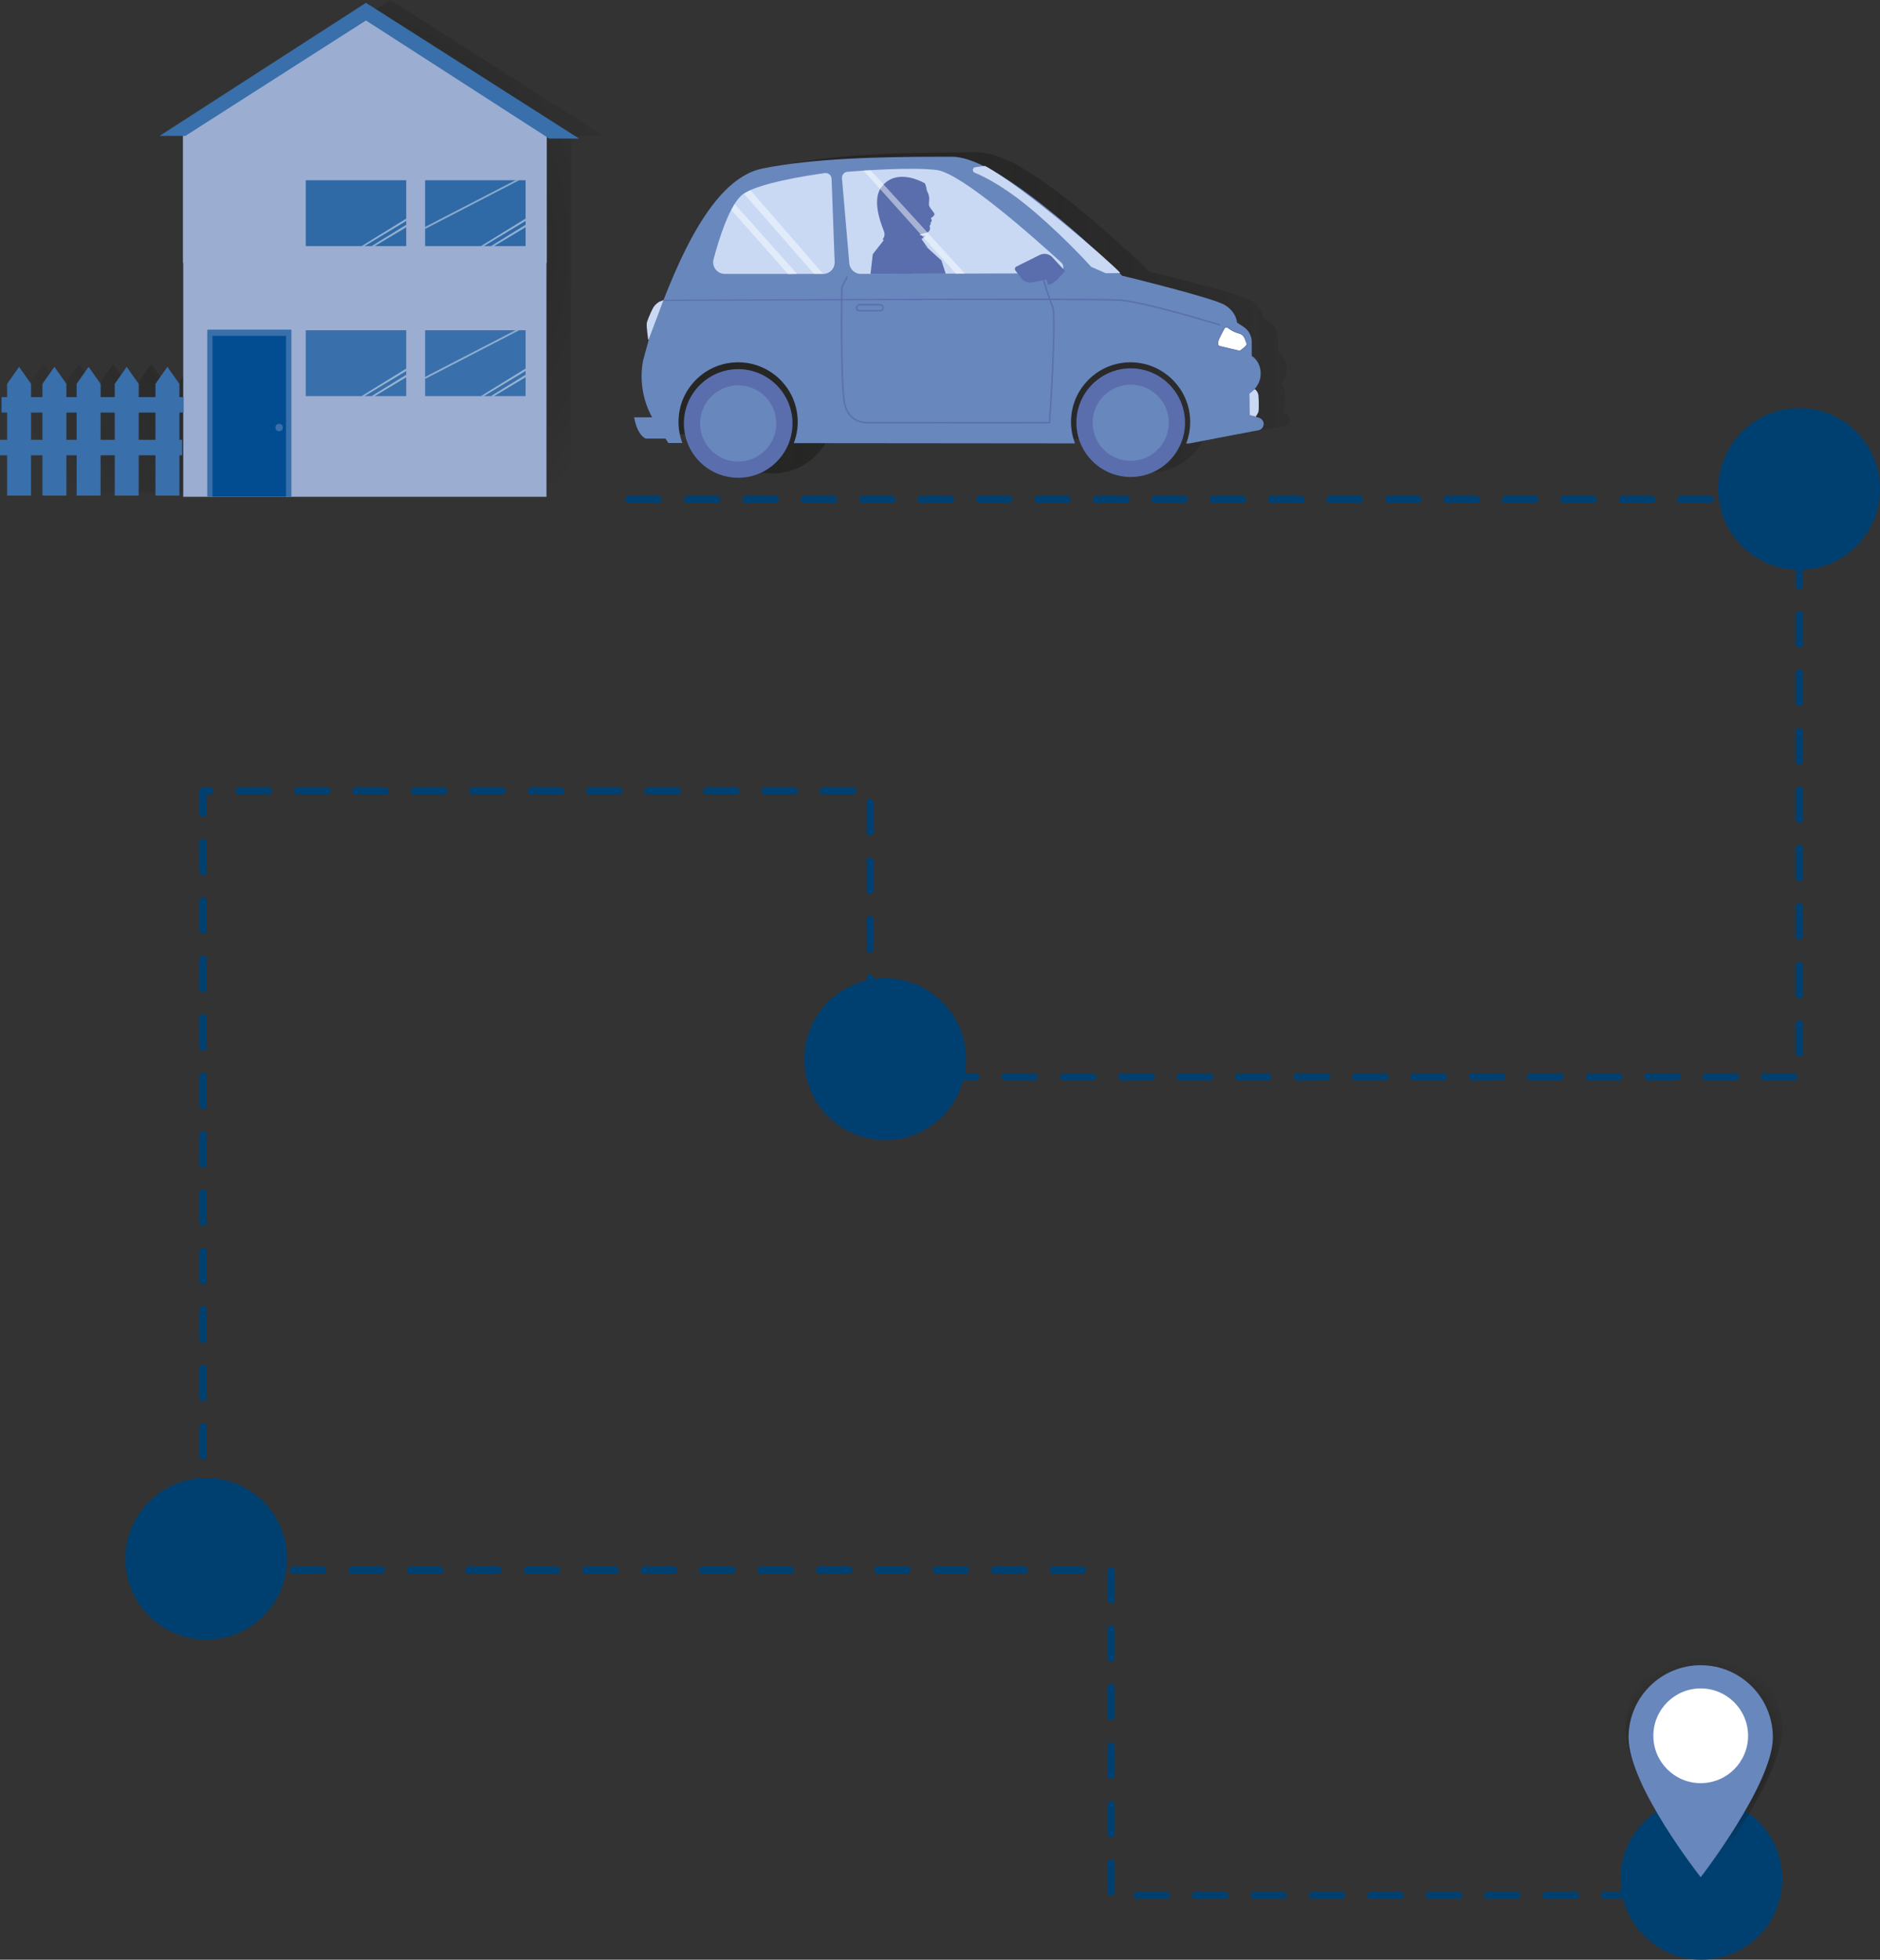 <?xml version="1.0" encoding="UTF-8"?>
<svg id="Ebene_2" data-name="Ebene 2" xmlns="http://www.w3.org/2000/svg" xmlns:xlink="http://www.w3.org/1999/xlink" viewBox="0 0 993.55 1035.51">
  <rect x="0" y="0" width="993.55" height="1035.51" fill="#333333" stroke="none"/>
  <defs>
    <style>
      .cls-1, .cls-2, .cls-3 {
        fill: none;
      }

      .cls-4 {
        fill: #396faa;
      }

      .cls-5 {
        fill: #9badd1;
      }

      .cls-6, .cls-7, .cls-8, .cls-9 {
        fill: #fff;
      }

      .cls-6, .cls-10 {
        opacity: .47;
      }

      .cls-7 {
        opacity: .43;
      }

      .cls-11 {
        fill: #c9d9f4;
      }

      .cls-12 {
        clip-path: url(#clippath-1);
      }

      .cls-13 {
        fill: #004071;
      }

      .cls-14 {
        fill: #6887bd;
      }

      .cls-8, .cls-2, .cls-3 {
        stroke-linecap: round;
        stroke-linejoin: round;
      }

      .cls-8, .cls-3 {
        stroke: #5a6ead;
        stroke-width: .36px;
      }

      .cls-10 {
        fill: url(#Unbenannter_Verlauf_93);
      }

      .cls-15 {
        opacity: .84;
      }

      .cls-15, .cls-16 {
        fill: #5a6ead;
      }

      .cls-17 {
        fill: #2f69a6;
      }

      .cls-2 {
        stroke: #004071;
        stroke-dasharray: 15.44;
        stroke-width: 3.86px;
      }

      .cls-18 {
        fill: url(#Unbenannter_Verlauf_56);
      }

      .cls-19 {
        fill: url(#Unbenannter_Verlauf_98);
      }

      .cls-20 {
        fill: #024d91;
      }
    </style>
    <radialGradient id="Unbenannter_Verlauf_93" data-name="Unbenannter Verlauf 93" cx="165.97" cy="130.52" fx="165.97" fy="130.52" r="181.26" gradientUnits="userSpaceOnUse">
      <stop offset=".06" stop-color="#1d1d1b"/>
      <stop offset="1" stop-color="#000" stop-opacity="0"/>
    </radialGradient>
    <linearGradient id="Unbenannter_Verlauf_98" data-name="Unbenannter Verlauf 98" x1="349" y1="165.33" x2="729.65" y2="165.33" gradientUnits="userSpaceOnUse">
      <stop offset="0" stop-color="#1d1d1b" stop-opacity=".6"/>
      <stop offset="1" stop-color="#000" stop-opacity="0"/>
    </linearGradient>
    <clipPath id="clippath-1">
      <path class="cls-1" d="M448.85,139.18l-3.88-44.98c-.07-.85.19-1.67.74-2.32.55-.65,1.31-1.04,2.16-1.11,7.7-.63,33.87-2.57,47.17-.94,12.79,1.57,50.28,34.71,65.81,48.88,1.02.93,1.35,2.32.85,3.61-.5,1.29-1.67,2.1-3.06,2.1l-103.72.31h-.02c-3.12,0-5.78-2.43-6.05-5.55Z"/>
    </clipPath>
    <radialGradient id="Unbenannter_Verlauf_56" data-name="Unbenannter Verlauf 56" cx="899.85" cy="926.95" fx="899.85" fy="926.95" r="51.99" gradientUnits="userSpaceOnUse">
      <stop offset="0" stop-color="#000"/>
      <stop offset="1" stop-color="#1d1d1b" stop-opacity="0"/>
    </radialGradient>
  </defs>
  <g id="Pop_UP" data-name="Pop UP">
    <g>
      <path class="cls-10" d="M319,71.76L206.34,0l-109.07,70.32h12.33v67.14h.18v70.88h-2.04v-6.99l-6.33-9-6.33,9v6.99h-8.85v-6.99l-6.33-9-6.33,9v6.99h-7.47v-6.99l-6.33-9-6.33,9v6.99h-5.41v-6.99l-6.33-9-6.33,9v6.99h-6v-6.99l-6.33-9-6.33,9v6.99h-2.94v8.18h2.94v14.38h-3.76v8.18h3.76v21.29h12.66v-21.29h6v21.29h12.66v-21.29h5.41v21.29h12.66v-21.29h7.47v21.29h12.66v-21.29h8.85v21.29h12.66v-21.29h1.46v-8.18h-1.46v-14.38h2.04v44.51h191.95v-123.57h.18v-66.55l1.3.84h15.79ZM29.36,230.91v-14.38h6v14.38h-6ZM48.02,230.91v-14.38h5.41v14.38h-5.41ZM66.1,230.91v-14.38h7.47v14.38h-7.47ZM95.08,230.91h-8.85v-14.38h8.85v14.38Z"/>
      <g>
        <polygon class="cls-5" points="288.97 70.75 288.8 70.64 288.8 68.85 285.96 68.85 192.1 9.76 99.64 68.85 96.84 68.85 96.84 70.63 96.67 70.75 96.67 138.95 96.84 138.95 96.84 262.52 288.8 262.52 288.8 138.95 288.97 138.95 288.97 70.75"/>
        <polygon class="cls-4" points="97.97 71.81 84.34 71.81 193.41 1.48 306.06 73.24 290.28 73.24 193.41 10.81 97.97 71.81"/>
        <g>
          <rect class="cls-4" x="224.67" y="174.5" width="53.09" height="34.8"/>
          <polygon class="cls-7" points="272.4 174.51 224.67 199.15 224.67 200.23 274.42 174.49 272.4 174.51"/>
          <polygon class="cls-6" points="277.74 194.76 254.16 209.29 255.75 209.29 277.74 196.02 277.74 194.76"/>
          <polygon class="cls-6" points="277.75 198.02 259.47 209.29 261.11 209.32 277.75 199.34 277.75 198.02"/>
        </g>
        <g>
          <rect class="cls-4" x="161.59" y="174.5" width="53.09" height="34.8"/>
          <polygon class="cls-6" points="214.67 194.77 191.09 209.3 192.68 209.3 214.67 196.03 214.67 194.77"/>
          <polygon class="cls-6" points="214.67 198.03 196.39 209.3 198.03 209.33 214.67 199.35 214.67 198.03"/>
        </g>
        <g>
          <rect class="cls-4" x="109.54" y="174.19" width="44.44" height="88.33"/>
          <rect class="cls-20" x="112.3" y="177.48" width="38.86" height="84.96"/>
          <circle class="cls-4" cx="147.51" cy="225.91" r="1.95"/>
        </g>
        <g>
          <polygon class="cls-4" points="35.08 261.87 22.42 261.87 22.42 202.84 28.75 193.84 35.08 202.84 35.08 261.87"/>
          <polygon class="cls-4" points="53.16 261.87 40.5 261.87 40.5 202.84 46.83 193.84 53.16 202.84 53.16 261.87"/>
          <polygon class="cls-4" points="73.29 261.87 60.63 261.87 60.63 202.84 66.96 193.84 73.29 202.84 73.29 261.87"/>
          <polygon class="cls-4" points="94.8 261.87 82.14 261.87 82.14 202.84 88.47 193.84 94.8 202.84 94.8 261.87"/>
          <polygon class="cls-4" points="16.42 261.87 3.76 261.87 3.76 202.84 10.09 193.84 16.42 202.84 16.42 261.87"/>
          <rect class="cls-4" x=".82" y="209.83" width="96.26" height="8.18"/>
          <rect class="cls-4" y="232.4" width="96.26" height="8.18"/>
        </g>
        <g>
          <rect class="cls-17" x="224.67" y="95.24" width="53.09" height="34.8"/>
          <polygon class="cls-7" points="272.4 95.25 224.67 119.89 224.67 120.97 274.42 95.23 272.4 95.25"/>
          <polygon class="cls-6" points="277.74 115.5 254.16 130.03 255.75 130.03 277.74 116.76 277.74 115.5"/>
          <polygon class="cls-6" points="277.75 118.76 259.47 130.03 261.11 130.06 277.75 120.08 277.75 118.76"/>
        </g>
        <g>
          <rect class="cls-17" x="161.59" y="95.24" width="53.09" height="34.8"/>
          <polygon class="cls-6" points="214.67 115.51 191.09 130.04 192.68 130.04 214.67 116.77 214.67 115.51"/>
          <polygon class="cls-6" points="214.67 118.77 196.39 130.04 198.03 130.07 214.67 120.09 214.67 118.77"/>
        </g>
      </g>
    </g>
  </g>
  <g id="Bus_und_Weg_Illu" data-name="Bus und Weg Illu">
    <circle class="cls-13" cx="950.81" cy="258.36" r="42.73"/>
    <circle class="cls-13" cx="467.8" cy="559.69" r="42.73"/>
    <circle class="cls-13" cx="108.98" cy="823.68" r="42.73"/>
    <circle class="cls-13" cx="899.19" cy="992.78" r="42.73"/>
    <g>
      <path class="cls-19" d="M681.69,221.31c-.15-1.35-1.13-2.48-2.51-2.9l-2.01-.61c.05,0,.09.01.1.02.04.03.08.04.12.04.07,0,.13-.03.17-.09.04-.06,1.07-1.56,1.37-2.51.3-.96.22-6.53,0-8.59-.22-2.14-1.77-3.26-1.84-3.31-.1-.07-.23-.05-.3.05,0,0-.04.04-.09.08,1.61-1.75,3.42-4.55,3.42-8.3,0-6.71-4.57-9.32-4.61-9.34-.07-.04-.11-.11-.11-.19v-7.25c0-3.28-1.64-6.29-4.4-8.07l-3.31-2.14c-.06-.04-.09-.1-.1-.17,0-.05-.22-5.34-6.34-9.13-6.2-3.84-53.85-15.41-54.33-15.53-.04,0-.07-.03-.1-.06-.05-.05-.52-.52-1.34-1.33h.09c.12,0,.29-.13.21-.22-1.86-2.01-7.08-6.78-14-12.78-13.11-12.02-32.68-28.84-49.99-39.17-2.68-1.76-5.16-3.27-7.32-4.44-.02-.01-.29.01-.69.06-6.25-3.06-11.97-4.9-16.68-4.92-2.01,0-4.02,0-6.03,0-33.71,0-67.98.91-94.35,6.26-23.74,4.81-40.66,39.93-52.22,69.53h0s-2.11.79-2.11.79c-1.68.93-2.99,2.34-3.8,4.07-1.29,2.75-2.86,6.3-2.94,7.53-.14,1.95.7,7.99.74,8.25.01.11.11.18.21.18,0,0,.02,0,.03,0,.12-.02.2-.12.18-.24l1.01-2.7c-.15.42-.31.84-.46,1.26l-.56,1.54-3.09,11.34c-1.9,10.26-.19,20.75,4.79,29.9h-9.49s1.21,8.87,6.06,11.23h10.51l1.5,2.33,7.4.02c-1.35-3.57.99-21.39.99-14.33,0,18.04,14.67,32.71,32.71,32.71,12.88,0,24.03-7.48,29.37-18.32l140.64.13c5.45,10.5,16.42,17.7,29.05,17.7,18.04,0,32.71-14.67,32.71-32.71,0-6.05,2.45,10.78.78,15.07h1.47s36.73-6.99,36.73-6.99c1.74-.33,2.94-1.97,2.74-3.73Z"/>
      <g>
        <path class="cls-11" d="M660.28,219.03c-.27.89,3.02,1.03,3.12,1.1.04.03.08.04.12.04.07,0,.13-.03.17-.09.04-.06,1.07-1.56,1.37-2.51.3-.96.22-6.53,0-8.59-.22-2.14-1.77-3.26-1.84-3.31-.1-.07-.23-.05-.3.05-.07.1-2.86,2.19-2.76,2.26"/>
        <path class="cls-14" d="M339.83,190.62c-2.11,11.41.23,23.09,6.57,32.9l6.82,10.55,7.4.02c-1.35-3.57-2.04-7.32-2.04-11.15,0-8.52,3.35-16.5,9.43-22.47,6.08-5.97,14.11-9.16,22.65-9.02,16.69.3,30.26,13.59,30.9,30.27.16,4.27-.52,8.45-2.04,12.43l148.62.14c-1.4-3.63-2.12-7.45-2.12-11.35,0-8.52,3.35-16.51,9.43-22.48,6.08-5.97,14.13-9.17,22.66-9.01,16.26.3,29.8,13.24,30.83,29.46.29,4.63-.4,9.15-2.07,13.44h1.47s36.73-6.99,36.73-6.99c1.74-.33,2.94-1.97,2.74-3.73-.15-1.35-1.13-2.48-2.51-2.9l-4.88-1.49c-.09-.03-.15-.11-.15-.2v-10.92c0-.07.04-.14.1-.18.06-.04,5.88-3.72,5.88-10.44s-4.57-9.32-4.61-9.34c-.07-.04-.11-.11-.11-.19v-7.25c0-3.28-1.64-6.29-4.4-8.07l-3.31-2.14c-.06-.04-.09-.1-.1-.17,0-.05-.22-5.34-6.34-9.13-6.2-3.84-53.85-15.41-54.33-15.53-.04,0-.07-.03-.1-.06-.62-.63-62.39-62.72-89.72-62.8-2.01,0-4.02,0-6.03,0-33.71,0-67.98.91-94.35,6.26-29.21,5.92-48.09,57.72-59.37,88.66l-.56,1.54M353.1,234.28h0,0Z"/>
        <path class="cls-16" d="M568.86,223.34c0-15.83,12.88-28.7,28.7-28.7,15.83,0,28.7,12.88,28.7,28.7,0,15.83-12.88,28.7-28.7,28.7-15.83,0-28.7-12.88-28.7-28.7Z"/>
        <path class="cls-16" d="M361.42,223.76c0-15.83,12.88-28.7,28.7-28.7,15.83,0,28.7,12.88,28.7,28.7,0,15.83-12.88,28.7-28.7,28.7s-28.7-12.88-28.7-28.7Z"/>
        <path class="cls-11" d="M448.85,139.18l-3.88-44.98c-.07-.85.19-1.67.74-2.32.55-.65,1.31-1.04,2.16-1.11,7.7-.63,33.87-2.57,47.17-.94,12.79,1.57,50.28,34.71,65.81,48.88,1.02.93,1.35,2.32.85,3.61-.5,1.29-1.67,2.1-3.06,2.1l-103.72.31h-.02c-3.12,0-5.78-2.43-6.05-5.55Z"/>
        <path class="cls-11" d="M378.17,142.34c-1.18-1.53-1.57-3.47-1.07-5.34,2.85-10.73,8.67-29.46,15.63-34.44,7.95-5.68,32.81-9.66,43.14-11.1.89-.13,1.79.13,2.48.71.69.57,1.1,1.42,1.13,2.31l1.62,43.97c.06,1.66-.54,3.24-1.7,4.44-1.15,1.2-2.71,1.86-4.37,1.86h-51.96c-1.93,0-3.72-.88-4.9-2.41Z"/>
        <path class="cls-11" d="M584.49,144.38h0l7.22-.09c.12,0,.29-.13.21-.21-6.35-6.85-51.54-45.76-71.32-56.39-.1-.06-5.21.66-5.21.66-.68.11-1.17.63-1.25,1.32-.08.69.29,1.3.93,1.56,5.43,2.22,16.89,7.96,32.56,21.5,16.45,14.21,28.89,28.1,29.01,28.24.02.02.05.04.07.05l7.68,3.36s.06.02.08.02Z"/>
        <path class="cls-3" d="M554.65,223.58c.11,0,.2-.09.21-.2.16-2.28,3.84-55.98,1.59-61.44-2.22-5.4-5.19-15.58-5.22-15.68-.03-.11-.15-.18-.26-.14-.11.03-.18.15-.14.26.03.1,3,10.31,5.23,15.72,2.14,5.2-1.36,57.39-1.61,61.05l-95.36-.03c-.45.05-10.47.94-12.59-10.28-2.12-11.24-1.4-59.24-1.37-61.06l2.73-5.37c.05-.1.01-.23-.09-.28-.1-.05-.23-.01-.28.09l-2.76,5.42s-.02.06-.02.09c0,.5-.78,49.75,1.38,61.19,2.19,11.61,12.92,10.63,13.03,10.62l95.53.03Z"/>
        <path class="cls-3" d="M452.49,162.64c0-1.01.82-1.82,1.82-1.82h10.8c1.01,0,1.82.82,1.82,1.82s-.82,1.82-1.82,1.82h-10.8c-1.01,0-1.82-.82-1.82-1.82ZM454.32,161.24c-.77,0-1.4.63-1.4,1.4,0,.77.63,1.4,1.4,1.4h10.8c.77,0,1.4-.63,1.4-1.4s-.63-1.4-1.4-1.4h-10.8Z"/>
        <path class="cls-3" d="M350.48,158.79c4.58-.02,227.63-1,241.22,0,13.65,1.01,52.3,12.94,52.69,13.06.11.04.23-.03.27-.14s-.03-.23-.14-.27c-.39-.12-39.08-12.06-52.78-13.07-13.68-1.01-238.81.23-241.09.24"/>
        <path class="cls-11" d="M350.64,158.6s-2.11.79-2.11.79c-1.68.93-2.99,2.34-3.8,4.07-1.29,2.75-2.86,6.3-2.94,7.53-.14,1.95.7,7.99.74,8.25.01.11.11.18.21.18,0,0,.02,0,.03,0,.12-.02.2-.12.18-.24l7.71-20.57Z"/>
        <path class="cls-14" d="M577.43,223.37c0-11.1,9.03-20.14,20.14-20.14s20.14,9.03,20.14,20.14c0,11.1-9.03,20.14-20.14,20.14-11.1,0-20.14-9.03-20.14-20.14Z"/>
        <path class="cls-14" d="M369.99,223.76c0-11.1,9.03-20.14,20.14-20.14,11.1,0,20.14,9.03,20.14,20.14,0,11.1-9.03,20.14-20.14,20.14s-20.14-9.03-20.14-20.14Z"/>
        <path class="cls-8" d="M655.21,185.51l-10.55-2.51c-2.03-.44-.76-3.58.21-5.41l2.22-4.2c.38-.54,1.11-.68,1.66-.33,1.33.85,2.83,2.17,5.98,3.01,3.11.82,3.24,3.17,4.24,5.59.43,1.04-3.76,3.85-3.76,3.85Z"/>
        <path class="cls-16" d="M562.81,143.16l-7.13-7.71c-1.76-1.45-4.21-1.73-6.26-.71l-12.29,6.12c-.79.39-1.02,1.41-.49,2.11l3.01,3.95c1.41,1.85,3.76,2.74,6.04,2.27l7.32-1.48.79,2.64c2.75.86,9-7.18,9-7.18Z"/>
        <polygon class="cls-6" points="396.53 100.48 435.03 144.75 430.23 144.75 393.14 102.29 396.53 100.48"/>
        <polygon class="cls-6" points="388.24 107.74 421.25 144.77 416.59 144.93 386.51 110.98 388.24 107.74"/>
        <g class="cls-12">
          <g>
            <polygon class="cls-16" points="467 126.98 461.26 134.28 459.76 147.24 500.76 147.65 497.52 137.63 490.38 131.15 482.64 127.06 467 126.98"/>
            <path class="cls-16" d="M467.82,127.29s-1.37-.37-.82-.32c2.1.21,2.4,3.4,8.05,3.04,5.65-.36,9.58-1.27,10.77-.92.8.24,4.57,2.05,4.57,2.05l-3.95-5.63s-7.27,2.86-10.9,2.89c-3.63.03-7.71-1.11-7.71-1.11Z"/>
            <g>
              <g>
                <path class="cls-16" d="M464.36,105.85c-.08-4.23,2.44-9.84,11.01-11.78,8.52-1.93,14.45,4.54,15.56,9.5.44,1.98-.29,4.23.13,5.22.32.74.52.97,1.26,1.98.63.86,1.51,2.05,1.51,2.05.24,1.28-1.86,2.43-1.86,2.43,0,0-.09-.02.41,1.08.22.48-.68,1.28-.68,1.28.09.36.17.78-.06,1.08l-.43.56s.57,1.27.12,2.33c-.45,1.06-1.37,1.34-2.07,1.49-.37.08-3.9.82-5.25,1.77-.97.69-1.81,2.07-1.81,2.07l-5.73,1.03-.69-.04-.5-.89s-4.09,1.07-3.81-.79c.88-5.88-2.36-7.44-3.51-9-3.13-4.25-3.54-7.93-3.6-11.37Z"/>
                <path class="cls-16" d="M486.16,107.44l.64-.46c.91-.65,2.02-.94,3.13-.81l.54.02-.37-1.17-.87-.02c-.91-.02-1.77.43-2.27,1.2l-.8,1.24Z"/>
                <path class="cls-16" d="M491.97,115.25c-1.1.36-1.59-.39-1.59-.39l.43-1.17,1.1.32"/>
                <path class="cls-16" d="M488.45,109.05c.01.49.29.88.62.87s.46-.42.45-.91-.16-.88-.49-.87-.59.41-.58.9Z"/>
                <path class="cls-16" d="M489.92,108.28s-1.32-.9-2.11,1.2"/>
                <path class="cls-16" d="M479.17,111.03s1.11.14,1.15,1.55c.02.86-1.11,1.16-.16,2.41"/>
                <path class="cls-16" d="M481.48,116.22s-.51.73-.94.84c-1.14.29-2.16-1.35-2.16-1.35"/>
                <path class="cls-15" d="M492.39,116.33l-2.68,1.14s.35.87,1.51,1.78c0,0,.5-.52.55-.78.08-.41-.07-.86-.07-.86,0,0,1.07-1,.68-1.28Z"/>
                <path class="cls-16" d="M491.7,117.62s-.45.22-1.83-.12"/>
                <path class="cls-16" d="M477.37,115.73l.04.05s.02,0,.03.02h.01s-.06-.04-.09-.07Z"/>
              </g>
              <circle class="cls-15" cx="486.87" cy="112.72" r="2.4"/>
              <path class="cls-16" d="M488.46,99.33c-2-.09-5.43,8.55-5.43,8.55l-.64,3.53s-1.78-2.63-3.5-2.14c-1.72.49-1.52,4.37-.52,6.43s2.23,1.69,2.78,1.18c0,0,.39,3.18,2.6,5.63,2.21,2.45,5.33,2.05,5.33,2.05,0,0-3,4.33-13.24,4.02-9.12-.27-9.35-2.21-9.35-2.21,0,0,1.36-1.23.86-3.56-.31-1.44-7.36-16.05-1.57-23.92,8.08-10.97,23-2.01,23-2.01.69,1.23,1.07,3.9,1.07,3.9,0,0-.9-1.44-1.4-1.47Z"/>
            </g>
          </g>
        </g>
        <polygon class="cls-6" points="460.07 89.91 509.95 144.57 505.3 144.73 456.38 90.14 460.07 89.91"/>
        <path class="cls-14" d="M341.2,231.74h12.75s0-11.23,0-11.23h-18.81s1.21,8.87,6.06,11.23Z"/>
      </g>
    </g>
    <polyline class="cls-2" points="332.46 263.9 950.9 263.9 950.9 568.99 459.79 568.99 459.79 417.92 107.31 417.92 107.31 829.64 587.16 829.64 587.16 1001.44 901.14 1001.44"/>
    <g>
      <path class="cls-18" d="M900.49,872.3c-22.85,0-41.38,18.52-41.38,41.38,0,27.76,41.38,80.18,41.38,80.18,0,0,41.38-53.48,41.38-80.18,0-22.85-18.52-41.38-41.38-41.38Z"/>
      <g>
        <path class="cls-14" d="M936.93,918.04c0-21.06-17.07-38.13-38.13-38.13s-38.13,17.07-38.13,38.13c0,25.58,38.13,73.89,38.13,73.89,0,0,38.13-49.29,38.13-73.89Z"/>
        <circle class="cls-9" cx="898.8" cy="917.2" r="25.03"/>
      </g>
    </g>
  </g>
</svg>